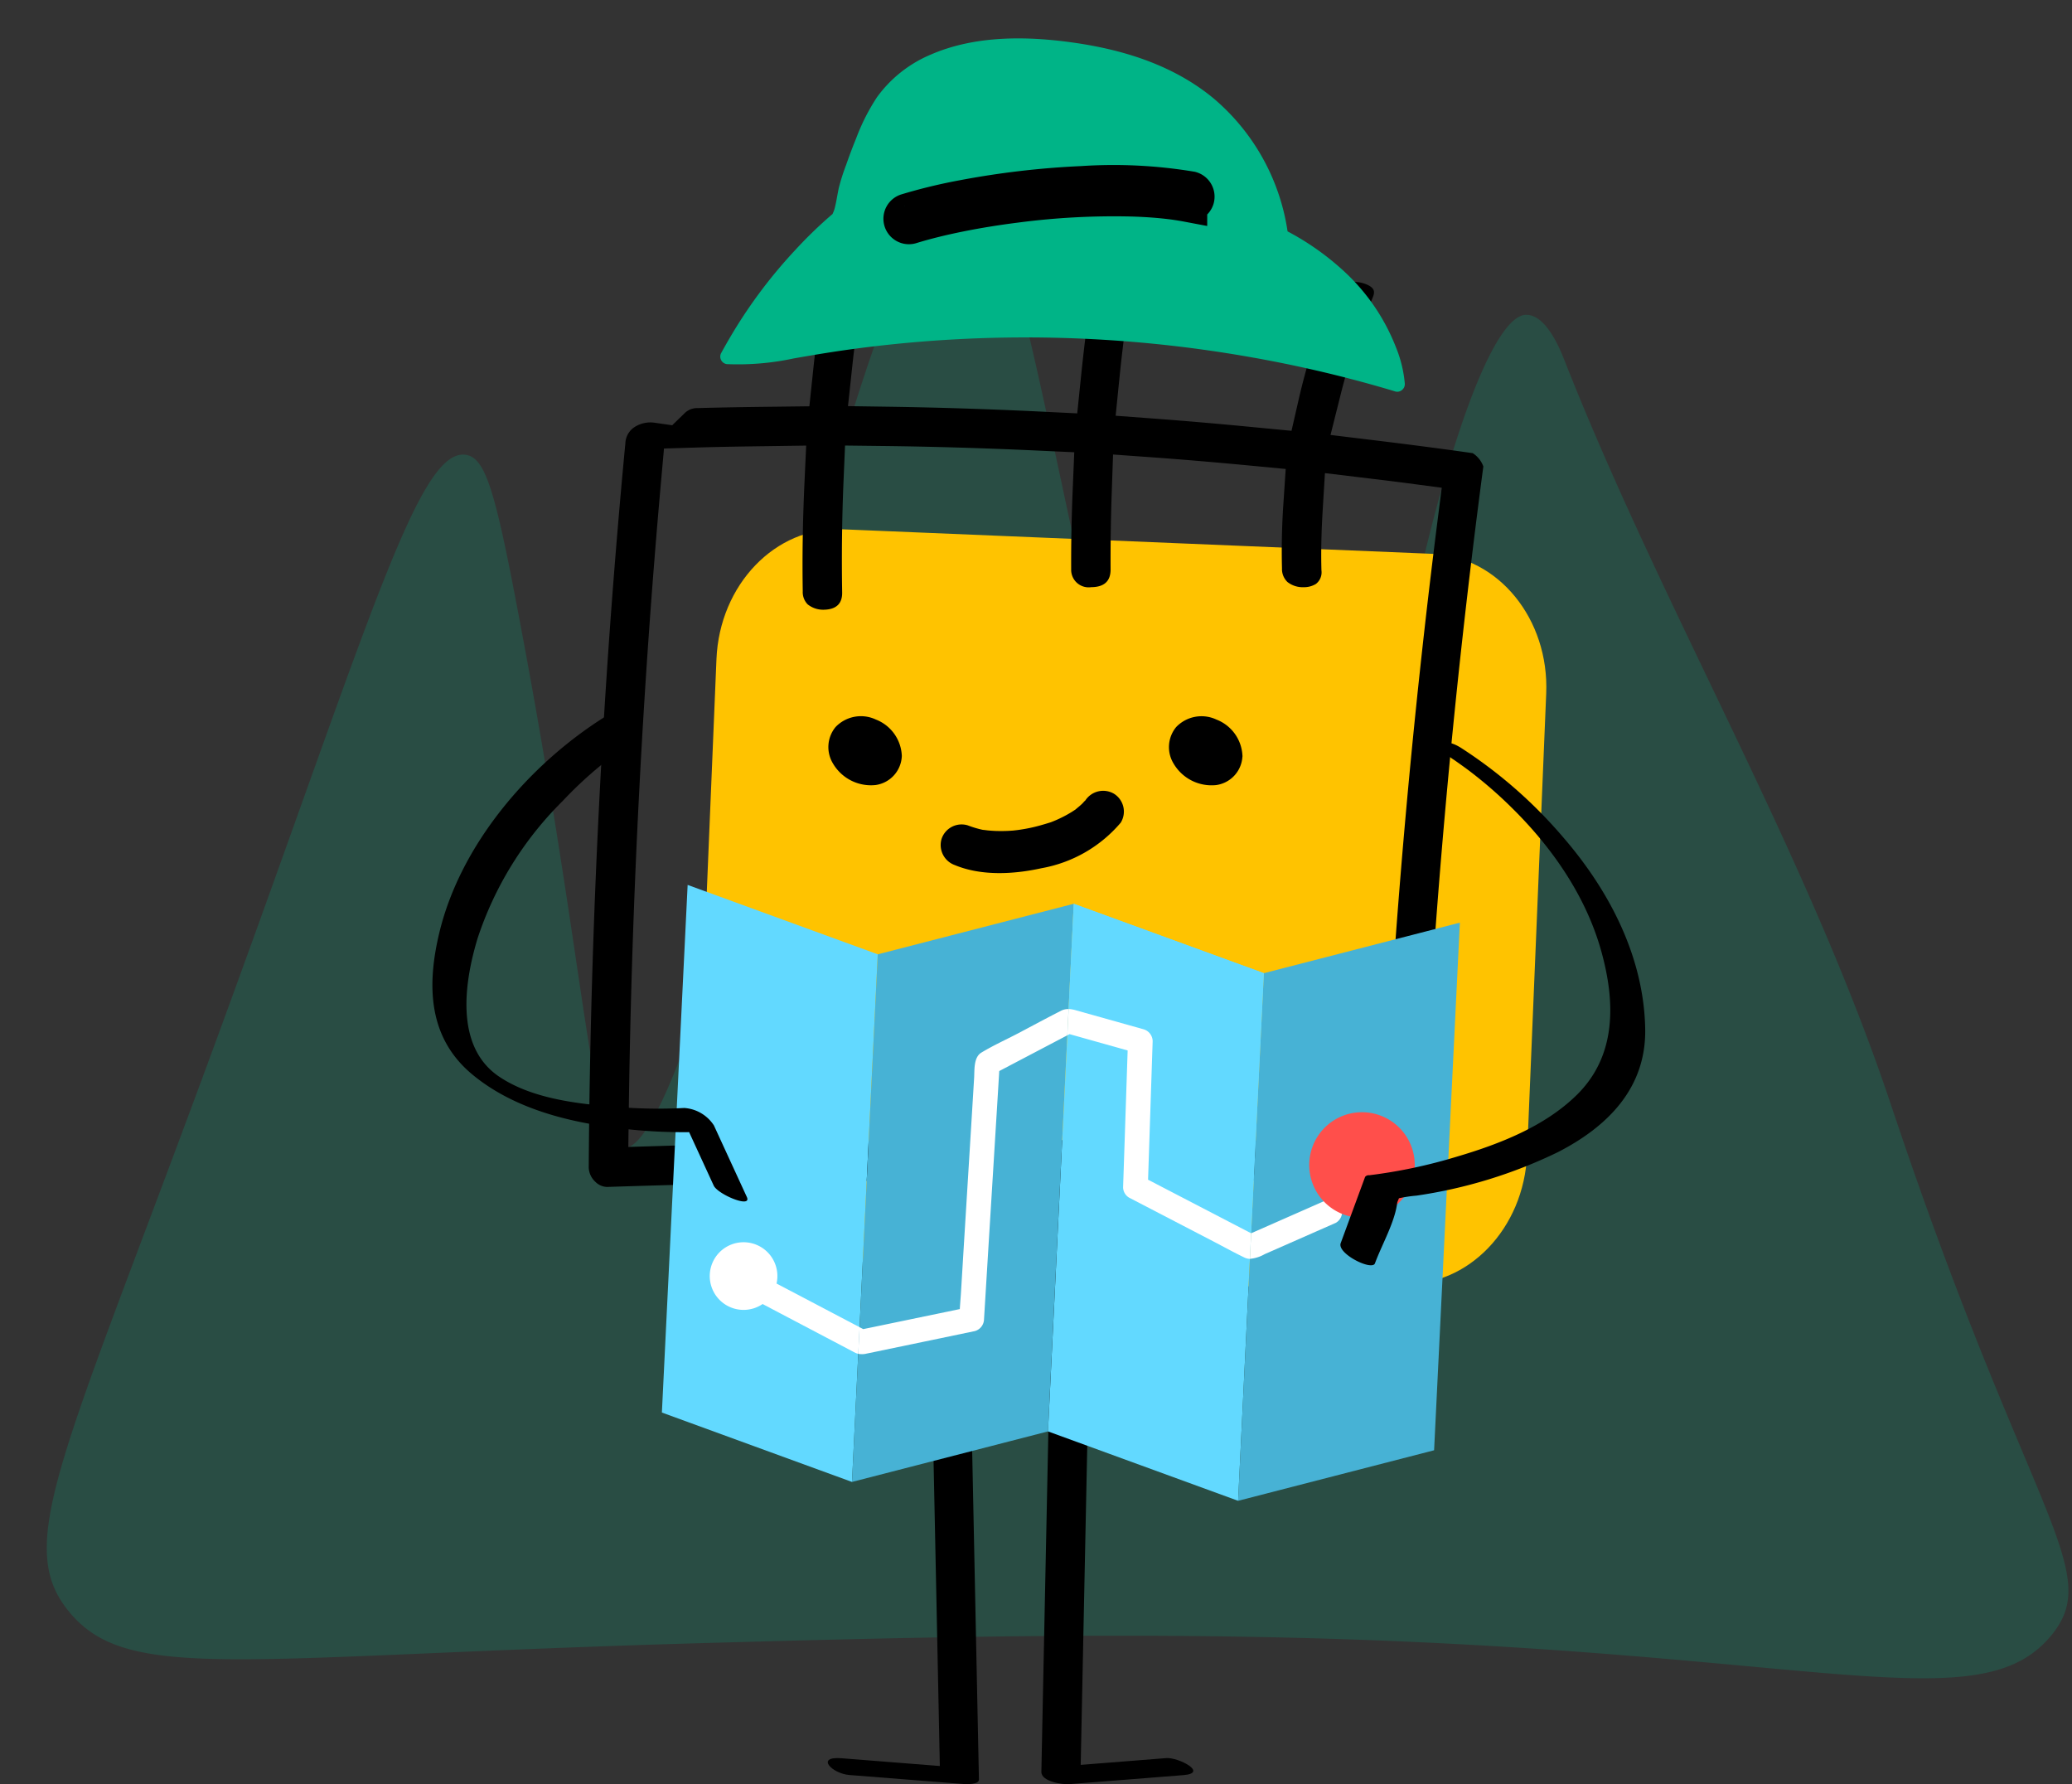 <svg xmlns="http://www.w3.org/2000/svg" xmlns:xlink="http://www.w3.org/1999/xlink" width="263.431" height="226.786" viewBox="0 0 263.431 226.786">
  <rect x="0" y="0" width="263.431" height="226.786" fill="#333333" stroke="none"/>
  <defs>
    <clipPath id="clip-path">
      <rect id="Rettangolo_161214" data-name="Rettangolo 161214" width="154.198" height="192.643" fill="none"/>
    </clipPath>
  </defs>
  <g id="Raggruppa_61225" data-name="Raggruppa 61225" transform="translate(-590.331 -1071.816)">
    <path id="general" d="M2.563,177.762c-6.581-8.6-.606-18.68,19.267-67.114C44.56,55.2,51.877,31.426,58.112,32.5c2.511.438,3.594,4.62,6.061,20.791,7.144,46.442,6.754,67.472,10.867,68.03,4.546.6,13.249-24.3,18.184-44.172,0,0,16.193-65.282,27.883-76.434A2.2,2.2,0,0,1,122.623,0c5.282,0,8.659,26.288,13.941,54.249,6.841,36.126,12.209,64.405,19.44,64.565,6.624.159,19.656-57.754,25.848-77.071,7.014-21.946,10.781-22.385,11.777-22.3,2.554.159,4.156,4.7,4.676,6.214,11.517,32.382,28.445,63.091,38.144,95.951,15.63,52.894,25.025,60.024,17.968,67.99-9.525,10.794-29.571,1.036-94.862-2.987-27.147-1.673-54.12-1.872-75.075-2.031C23.865,184.135,9.794,187.2,2.563,177.762Z" transform="matrix(0.999, -0.035, 0.035, 0.999, 590.331, 1099.187)" fill="#00b487" opacity="0.2"/>
    <g id="Raggruppa_61186" data-name="Raggruppa 61186" transform="translate(645.309 1071.816)">
      <g id="Raggruppa_9784" data-name="Raggruppa 9784" transform="translate(0 34.143)">
        <g id="Raggruppa_9783" data-name="Raggruppa 9783" transform="translate(0 0)" clip-path="url(#clip-path)">
          <path id="Tracciato_39928" data-name="Tracciato 39928" d="M103.466,12.957,28.319,9.835c-8.382-.347-15.492,7.04-15.886,16.5L10,84.888c-.391,9.46,6.082,17.41,14.464,17.761l54.807,2.276s9.17,13.452,18.223,16.881c1.315.5,2.492-1.1,1.787-2.441-2-3.823-4.953-10.138-4.8-13.81l5.131.212c8.378.347,15.492-7.04,15.883-16.5l2.431-58.549c.394-9.46-6.082-17.414-14.46-17.761" transform="translate(23.679 23.296)" fill="#ffc300"/>
          <path id="Tracciato_39929" data-name="Tracciato 39929" d="M109.376,116.262h0a2.667,2.667,0,0,0,2.4-2.714c1.338-29.46,3.978-59.2,7.856-88.4a3.343,3.343,0,0,0-1.355-1.692c-3.759-.536-7.856-1.072-12.849-1.679l-5.226-.634,1.281-5.108A88.234,88.234,0,0,1,105.5,3.843c.29-.708.539-1.318-.772-1.858a3.952,3.952,0,0,0-2.866-.037A2.831,2.831,0,0,0,100.3,3.573a83.807,83.807,0,0,0-4.147,13.065l-.91,3.978-4.063-.388c-5.142-.5-9.444-.87-13.54-1.173L72.883,18.7l.479-4.75c.32-3.159.678-6.069,1.1-8.9a2.838,2.838,0,0,0-1.136-2.825,3.426,3.426,0,0,0-2.906-.748c-.108.047-.418.169-.556,1.116-.543,3.709-1.018,7.552-1.413,11.419L68,18.4l-4.4-.216c-6.7-.327-13.314-.539-19.646-.63l-5.1-.074L39.4,12.4c.33-3.031.718-5.974,1.143-8.752a3.257,3.257,0,0,0-2.926-3.6c-1.456-.229-1.561.428-1.679,1.187-.6,3.908-1.126,7.987-1.561,12.154l-.432,4.11-4.137.051c-3.345.037-6.692.084-10.044.179a2.281,2.281,0,0,0-1.618.587l-1.639,1.595-2.262-.324a3.609,3.609,0,0,0-.506-.037,3.7,3.7,0,0,0-2.218.728,2.591,2.591,0,0,0-.971,1.918c-2.9,30.488-4.46,61.462-4.656,92.058a2.573,2.573,0,0,0,.819,1.8,2.2,2.2,0,0,0,1.483.674c33.536-1.089,67.558-1.244,101.178-.465m-98.447-4.619.061-4.848c.361-26.561,1.743-53.418,4.106-79.823l.367-4.106,4.123-.125c3.011-.091,6.015-.135,9.022-.175l4.932-.071-.226,4.932c-.212,4.663-.283,9.234-.209,13.584a2.218,2.218,0,0,0,.627,1.666,3.153,3.153,0,0,0,2.04.681c1.581-.027,2.367-.765,2.343-2.195-.078-4.764-.02-9.535.175-14.174l.192-4.5,4.5.054c6.456.071,13.189.27,20.02.587l4.622.212-.192,4.626c-.152,3.591-.216,6.935-.2,10.229a2.227,2.227,0,0,0,2.545,2.293c1.649-.007,2.471-.765,2.465-2.249-.017-3.243.034-6.541.148-9.794l.165-4.818,4.811.344c3.924.283,8.058.63,12.64,1.065l4.5.428-.3,4.5c-.185,2.778-.243,5.519-.172,8.135a2.279,2.279,0,0,0,.7,1.736,3.136,3.136,0,0,0,2.057.657,2.9,2.9,0,0,0,1.551-.411,1.857,1.857,0,0,0,.708-1.73c-.064-2.3-.013-4.73.145-7.434l.3-4.926,5.809.7c1.487.179,2.97.357,4.454.553l4.585.607-.583,4.585c-3.112,24.575-5.347,49.561-6.638,74.27l-.236,4.494-4.5-.088c-28.769-.563-57.912-.438-86.624.381Z" transform="translate(13.98 0)"/>
          <path id="Tracciato_39930" data-name="Tracciato 39930" d="M21.728,20.416a3.178,3.178,0,1,0-3.176,3.176,3.177,3.177,0,0,0,3.176-3.176" transform="translate(36.457 40.884)"/>
          <path id="Tracciato_39931" data-name="Tracciato 39931" d="M24.267,21.9a5.177,5.177,0,0,0-3.307-4.619,4.457,4.457,0,0,0-5.121.961,4.007,4.007,0,0,0-.337,4.609,5.6,5.6,0,0,0,5.431,2.758A3.873,3.873,0,0,0,24.267,21.9a1.985,1.985,0,0,0-1.349-1.682c-.421-.165-1.622-.391-1.635.4a3.344,3.344,0,0,1-.115.86c-.013.044-.118.3-.017.064-.024.054-.044.1-.067.155a3.068,3.068,0,0,1-.246.435,2.926,2.926,0,0,1-.249.33c-.037.04-.074.081-.115.121.182-.185-.017,0-.051.034a5.387,5.387,0,0,1-.738.459c-.135.084.249-.071-.007,0-.067.017-.135.04-.2.061-.138.037-.28.057-.421.081-.179.03.31,0,.02-.007-.074,0-.148,0-.223,0-.051,0-.175-.034-.219-.013.209.03.26.037.155.017-.044-.007-.088-.013-.128-.024a2.229,2.229,0,0,0-.246-.067c.027,0,.371.148.148.044a.878.878,0,0,1-.229-.1s.4.239.172.088a1.918,1.918,0,0,0-.175-.111c-.189-.1.351.3.121.091-.051-.047-.1-.094-.152-.138-.276-.236.2.26.024.027-.034-.044-.067-.084-.1-.131l-.051-.064c-.084-.125-.064-.091.064.1a1.673,1.673,0,0,0-.189-.371c-.081-.162-.017.051.02.074-.037-.027-.061-.2-.074-.246-.037-.155-.051-.31-.078-.465s-.01.26,0-.02l.007-.179a3.136,3.136,0,0,1,.051-.432,2.97,2.97,0,0,1,.111-.411c-.081.243.013-.017.034-.057q.051-.111.111-.223a3.385,3.385,0,0,1,.5-.661c-.158.165-.027.027.02-.007L18.9,19.8a3.178,3.178,0,0,1,.421-.266c.047-.027.1-.047.148-.074.243-.125-.223.057.044-.013.125-.034.243-.074.371-.1.071-.013.142-.024.212-.037.28-.051-.206,0-.024,0a1.7,1.7,0,0,0,.485.017c-.064-.01-.128-.017-.2-.027.057.01.115.02.172.034.081.017.162.047.246.064-.415-.094-.229-.084-.111-.027a.7.7,0,0,1,.115.051c.158.074.1.044-.169-.094.044.03.1.057.145.084.367.236-.233-.216-.02-.024l.125.111c.04.037.081.074.118.115-.054-.057-.111-.118-.169-.175a2.08,2.08,0,0,0,.158.192l.071.1c.064.091.034.044-.088-.138.01.051.263.4.223.448.024-.027-.084-.27-.013-.027.027.094.051.192.071.29l.03.169c.007.057.013.118.017.175,0-.145,0-.152,0-.027a2,2,0,0,0,1.349,1.682,1.751,1.751,0,0,0,1.082.152c.246-.078.556-.253.553-.556" transform="translate(35.411 40.032)"/>
          <path id="Tracciato_39932" data-name="Tracciato 39932" d="M34.574,20.416A3.178,3.178,0,1,0,31.4,23.592a3.177,3.177,0,0,0,3.176-3.176" transform="translate(66.921 40.884)"/>
          <path id="Tracciato_39933" data-name="Tracciato 39933" d="M37.112,21.9A5.177,5.177,0,0,0,33.8,17.286a4.457,4.457,0,0,0-5.121.961,4.007,4.007,0,0,0-.337,4.609,5.6,5.6,0,0,0,5.431,2.758A3.873,3.873,0,0,0,37.112,21.9a1.985,1.985,0,0,0-1.349-1.682c-.421-.165-1.622-.391-1.635.4a3.344,3.344,0,0,1-.115.86c-.013.044-.118.3-.017.064-.024.054-.044.1-.067.155a3.068,3.068,0,0,1-.246.435,2.926,2.926,0,0,1-.249.33c-.037.04-.074.081-.115.121.182-.185-.017,0-.051.034a5.389,5.389,0,0,1-.738.459c-.135.084.249-.071-.007,0-.067.017-.135.04-.2.061-.138.037-.28.057-.421.081-.179.03.31,0,.02-.007-.074,0-.148,0-.223,0-.051,0-.175-.034-.219-.013.209.03.26.037.155.017-.044-.007-.088-.013-.128-.024a2.228,2.228,0,0,0-.246-.067c.027,0,.371.148.148.044a.878.878,0,0,1-.229-.1s.4.239.172.088a1.92,1.92,0,0,0-.175-.111c-.189-.1.351.3.121.091-.051-.047-.1-.094-.152-.138-.276-.236.2.26.024.027-.034-.044-.067-.084-.1-.131l-.051-.064c-.084-.125-.064-.091.064.1a1.673,1.673,0,0,0-.189-.371c-.081-.162-.017.051.02.074-.037-.027-.061-.2-.074-.246-.037-.155-.051-.31-.078-.465s-.01.26,0-.02l.007-.179a3.137,3.137,0,0,1,.051-.432,2.97,2.97,0,0,1,.111-.411c-.081.243.013-.017.034-.057q.051-.111.111-.223a3.385,3.385,0,0,1,.5-.661c-.158.165-.027.027.02-.007l.162-.131a3.176,3.176,0,0,1,.421-.266c.047-.027.1-.047.148-.074.243-.125-.223.057.044-.013.125-.034.243-.074.371-.1.071-.013.142-.024.212-.037.28-.051-.206,0-.024,0a1.7,1.7,0,0,0,.485.017c-.064-.01-.128-.017-.2-.027.057.01.115.02.172.034.081.017.162.047.246.064-.415-.094-.229-.084-.111-.027a.7.7,0,0,1,.115.051c.158.074.1.044-.169-.094.044.03.1.057.145.084.367.236-.233-.216-.02-.024l.125.111c.04.037.081.074.118.115-.054-.057-.111-.118-.169-.175a2.08,2.08,0,0,0,.158.192l.071.1c.064.091.034.044-.088-.138.01.051.263.4.223.448.024-.027-.084-.27-.013-.027.027.094.051.192.071.29l.03.169c.007.057.013.118.017.175,0-.145,0-.152,0-.027a2,2,0,0,0,1.349,1.682,1.751,1.751,0,0,0,1.082.152c.246-.078.556-.253.553-.556" transform="translate(65.873 40.032)"/>
          <path id="Tracciato_39934" data-name="Tracciato 39934" d="M21.022,29.16c3.375,1.389,7.485,1.15,10.971.381a17.154,17.154,0,0,0,10.081-5.792,2.675,2.675,0,0,0-.836-3.661,2.713,2.713,0,0,0-3.661.833c-.384.492.249-.2-.027.027-.131.108-.239.256-.364.378-.256.249-.536.472-.806.7-.533.455.442-.26-.158.118-.128.081-.253.165-.381.246-.327.2-.661.391-1,.566s-.708.351-1.072.506c-.223.094-.445.185-.671.27.256-.094.212-.071-.02,0-.826.256-1.649.5-2.5.678-.4.084-.806.158-1.214.219-.2.034-.4.061-.607.084-.067.01-.721.078-.371.047s-.374.02-.367.02c-.2.013-.394.02-.59.027-.388.01-.775.01-1.163,0-.371-.013-.745-.037-1.116-.074-.179-.02-.357-.047-.539-.064-.5-.051.256.071-.047,0a12.973,12.973,0,0,1-1.942-.577,2.681,2.681,0,0,0-3.331,1.736,2.711,2.711,0,0,0,1.736,3.331" transform="translate(45.437 46.674)"/>
          <path id="Tracciato_39935" data-name="Tracciato 39935" d="M27.554,33.86q.708,34.258,1.413,68.512.1,4.936.2,9.865,1-.288,2.006-.573-7.247-.577-14.487-1.146c-3.432-.273-1.214,1.955.951,2.127l14.487,1.143c.327.027,2.02.111,2-.573q-.7-34.258-1.409-68.512l-.2-9.865c-.034-1.571-4.986-2.148-4.963-.978" transform="translate(35.358 78.828)"/>
          <path id="Tracciato_39936" data-name="Tracciato 39936" d="M24.578,33.87q-.708,34.258-1.413,68.512-.1,4.936-.2,9.865c-.027,1.268,2.714,1.639,3.567,1.571q7.247-.571,14.487-1.146c3.25-.256-.634-2.286-2.175-2.164q-7.242.571-14.484,1.146,1.78.784,3.567,1.571.7-34.258,1.409-68.512.1-4.931.206-9.865c.03-1.541-4.939-2.2-4.963-.978" transform="translate(54.456 78.818)"/>
          <path id="Tracciato_39937" data-name="Tracciato 39937" d="M32.823,99.121,8.653,90.3l3.274-67.066,24.17,8.82Z" transform="translate(20.521 55.103)" fill="#62d9ff"/>
          <path id="Tracciato_39938" data-name="Tracciato 39938" d="M15.822,97.435l24.915-6.423,3.277-67.066L19.1,30.37Z" transform="translate(37.522 56.789)" fill="#47b2d5"/>
          <path id="Tracciato_39939" data-name="Tracciato 39939" d="M47.383,99.832l-24.17-8.82,3.274-67.066,24.17,8.82Z" transform="translate(55.05 56.789)" fill="#62d9ff"/>
          <path id="Tracciato_39940" data-name="Tracciato 39940" d="M30.382,98.146,55.3,91.724l3.277-67.066L33.659,31.081Z" transform="translate(72.051 58.475)" fill="#47b2d5"/>
          <path id="Tracciato_39942" data-name="Tracciato 39942" d="M15.919,36.867a4.3,4.3,0,1,1-5.3,2.98,4.3,4.3,0,0,1,5.3-2.98" transform="translate(24.799 87.048)" fill="#fff"/>
          <path id="Tracciato_39943" data-name="Tracciato 39943" d="M28.161,38.395,33.528,39.9a1.589,1.589,0,0,1,1.146,1.517L34.6,43.732l-.5,15.283,1.035.539L47.2,65.829l1.615-33.061-24.17-8.82L23.99,37.319A4.1,4.1,0,0,1,25,37.508Z" transform="translate(56.892 56.792)" fill="#62d9ff"/>
          <path id="Tracciato_39944" data-name="Tracciato 39944" d="M30.986,36.368h0l-.158,3.253Z" transform="translate(73.107 86.245)" fill="#fff"/>
          <path id="Tracciato_39945" data-name="Tracciato 39945" d="M23.942,29.963l.074-1.5Z" transform="translate(56.778 67.489)" fill="#fff"/>
          <path id="Tracciato_39946" data-name="Tracciato 39946" d="M15.5,38.864l-1.9-1a1.605,1.605,0,0,0-2.154.533,1.585,1.585,0,0,0,.536,2.154L24.279,47.02,26.713,48.3c.128.067.253.138.384.2a2,2,0,0,0,.411.148l.165-3.385Z" transform="translate(26.634 89.292)" fill="#fff"/>
          <path id="Tracciato_39948" data-name="Tracciato 39948" d="M24.15,70.254l6.726-1.4a1.6,1.6,0,0,0,1.173-1.51l.674-11.015L33.8,38.848l.185-3.048,8.253-4.332.4-.209.074-1.5.088-1.841a1.977,1.977,0,0,0-.988.233c-1.824.927-3.621,1.9-5.435,2.856-1.544.809-3.173,1.544-4.666,2.448-1.011.614-.856,2.222-.924,3.27l-.337,5.526-.937,15.212-.391,6.429c-.044.718-.108,1.44-.152,2.164L17.825,68.369l-1.133.233-.469-.243-.165,3.382a2.429,2.429,0,0,0,1.079-.03Z" transform="translate(38.081 66.196)" fill="#fff"/>
          <path id="Tracciato_39949" data-name="Tracciato 39949" d="M31.612,33.184l-.5,15.04-.078,2.313a1.55,1.55,0,0,0,.759,1.352l10.664,5.539c1.322.688,2.633,1.413,3.975,2.063a1.73,1.73,0,0,0,.721.182l.158-3.253L35.243,50.149l-1.035-.539.506-15.286.078-2.313a1.6,1.6,0,0,0-1.146-1.517L25.112,28.1a4.069,4.069,0,0,0-1-.189l-.165,3.341.28-.145Z" transform="translate(56.778 66.197)" fill="#fff"/>
          <path id="Tracciato_39950" data-name="Tracciato 39950" d="M35.872,40.62l5.873-2.586a1.581,1.581,0,0,0,.6-2.138,1.607,1.607,0,0,0-2.138-.6l-8.789,3.87-.432.189-.158,3.253a4.546,4.546,0,0,0,1.885-.6Z" transform="translate(73.108 83.257)" fill="#fff"/>
          <path id="Tracciato_39951" data-name="Tracciato 39951" d="M21.862,16.989C12.243,23.051,3.588,33.186.891,44.335-.734,51.071-.562,57.713,5.048,62.386c4.8,4,11.149,5.809,17.235,6.659a66.27,66.27,0,0,0,13.051.607q-1.876-1.113-3.759-2.222,2.094,4.546,4.184,9.093c.516,1.123,4.909,2.964,4.214,1.453q-2.094-4.546-4.184-9.093a4.89,4.89,0,0,0-3.763-2.218,63.673,63.673,0,0,1-8.638-.138c-4.9-.374-10.765-1.035-14.939-3.87-5.61-3.81-4.4-11.955-2.711-17.538a43.841,43.841,0,0,1,10.8-17.451,51.254,51.254,0,0,1,9.288-7.795c1.076-.678-2.832-3.594-3.961-2.883" transform="translate(-0.001 40.025)"/>
          <path id="Tracciato_39941" data-name="Tracciato 39941" d="M40.37,30.841A6.708,6.708,0,1,1,32.1,35.487a6.706,6.706,0,0,1,8.271-4.647" transform="translate(79.626 76.639)" fill="#ff4f4b"/>
          <path id="Tracciato_39952" data-name="Tracciato 39952" d="M48.683,20.06c.094.057-.519-.367.169.118.607.428,1.214.856,1.81,1.308a54.47,54.47,0,0,1,5.452,4.75c5.094,5.034,9.376,11.224,11.3,18.186,1.8,6.493,1.922,13.29-3.152,18.253-4.093,4.005-9.838,6.234-15.239,7.825A65.942,65.942,0,0,1,37.9,72.858a.577.577,0,0,0-.526.209l-3.1,8.415c-.5,1.342,3.988,3.567,4.353,2.572.877-2.38,2.515-5.189,2.829-7.684.037-.29.634-1.136-.219-.529.088-.064.33-.024.432-.054a16.5,16.5,0,0,1,2.232-.337,61.352,61.352,0,0,0,18-5.536c6.342-3.257,11.22-8.162,11.085-15.664C72.823,45.124,68.436,36.7,62.57,29.915A59.239,59.239,0,0,0,49.58,18.54c-2.5-1.578-3.415-.067-.9,1.521" transform="translate(81.204 42.383)"/>
        </g>
      </g>
      <g id="Raggruppa_8096" data-name="Raggruppa 8096" transform="translate(42.944 0) rotate(8)">
        <path id="Tracciato_36923" data-name="Tracciato 36923" d="M84.766,36.3a165.065,165.065,0,0,0-75.527,6.13A37.5,37.5,0,0,1,0,44.673,62.461,62.461,0,0,1,11.4,25.488c.566-.65.447-3.534.59-4.38A65.457,65.457,0,0,1,14.1,12.1C17.738.746,32.6-.653,42.776.209,54.718,1.221,64.106,8,67.467,19.747c15.105,5.307,17.3,16.551,17.3,16.551Z" transform="translate(0.975 0.963)" fill="#00b487"/>
        <path id="Tracciato_36924" data-name="Tracciato 36924" d="M86,36.333a164.7,164.7,0,0,0-33.638-1.679,168.311,168.311,0,0,0-16.784,1.734,164.515,164.515,0,0,0-16.426,3.39q-4.06,1.057-8.061,2.322A64.393,64.393,0,0,1,2.92,44.444a17.679,17.679,0,0,1-1.945.229L1.9,45.892a61.859,61.859,0,0,1,8.3-15.218q1.269-1.708,2.662-3.319a2.952,2.952,0,0,0,.717-1.32,10.2,10.2,0,0,0,.2-1.544c.037-.5.053-1.01.076-1.516.009-.191.017-.382.033-.572.006-.075.014-.151.022-.226-.036.335,0,.058.008-.009.02-.106.036-.212.055-.318.279-1.6.6-3.2.985-4.78A40.79,40.79,0,0,1,16.2,12.76a13.269,13.269,0,0,1,1.276-2.573A11.952,11.952,0,0,1,19.18,8.043q.51-.521,1.068-.991c.138-.116.4-.325.471-.382.1-.076.361-.267.532-.387a19.18,19.18,0,0,1,2.556-1.5,20.417,20.417,0,0,1,2.627-1.07,33.3,33.3,0,0,1,5.989-1.381l.133-.019.081-.01.418-.052q.392-.047.785-.086.758-.076,1.518-.128,1.551-.105,3.107-.114a54.462,54.462,0,0,1,5.886.264A28.971,28.971,0,0,1,56.773,6.315a24.457,24.457,0,0,1,8.59,9.273A25.71,25.71,0,0,1,66.732,18.6q.309.819.57,1.655a3.19,3.19,0,0,0,.383,1.033,2.515,2.515,0,0,0,1.17.587,31.936,31.936,0,0,1,6.531,3.307,25.383,25.383,0,0,1,4.5,3.789q.438.465.851.952.2.241.4.487l.179.226c.023.029.112.145,0,0l.1.128c.443.589.862,1.195,1.248,1.822q.5.806.923,1.653.187.373.358.753c.049.109.1.219.144.328.057.128-.092-.227,0-.006l.07.173a13.985,13.985,0,0,1,.6,1.784c.02.081.041.161.057.243A.972.972,0,0,0,86,38.19a.983.983,0,0,0,.672-1.184,15.857,15.857,0,0,0-1.756-4.383,25.892,25.892,0,0,0-7.819-8.593,34.027,34.027,0,0,0-8.4-4.248l.672.672A27.38,27.38,0,0,0,57.606,4.566C52,1.1,45.472.014,38.976,0,32.938-.013,26.425.819,21.183,4.03a16.166,16.166,0,0,0-6.022,6.321,26.383,26.383,0,0,0-1.9,5.574c-.294,1.159-.554,2.326-.786,3.5a26.209,26.209,0,0,0-.512,3.015c-.055.7-.057,1.4-.11,2.1q-.019.255-.047.509c-.035.319.033-.178-.016.125-.012.074-.024.147-.039.221-.029.143-.08.282-.109.424-.034.168-.01-.02.022-.044a1.027,1.027,0,0,1-.057.1q.181-.221-.009,0a55.384,55.384,0,0,0-4.053,5.2A62.581,62.581,0,0,0,1.267,42.341Q.622,43.847.046,45.38A.968.968,0,0,0,.975,46.6a33.729,33.729,0,0,0,8.284-1.885c2.662-.868,5.334-1.7,8.033-2.443a164.317,164.317,0,0,1,49.547-5.816,160.931,160.931,0,0,1,16.61,1.436q1.019.143,2.036.3a.994.994,0,0,0,1.184-.672A.97.97,0,0,0,86,36.333Z" transform="translate(0 0)" fill="#00b487"/>
      </g>
      <path id="Tracciato_36958" data-name="Tracciato 36958" d="M287.211,111.476c2.039-.626,4.118-1.12,6.209-1.541q1.773-.357,3.56-.643c1.207-.195,2.383-.363,3.537-.508a96.11,96.11,0,0,1,14.894-.794c1.258.039,2.515.111,3.767.232q.434.042.867.092l.424.051.21.027c.164.021-.1-.014.08.011.555.079,1.108.166,1.659.27a.759.759,0,0,0,.91-.516.746.746,0,0,0-.516-.91,59.909,59.909,0,0,0-13.763-.675,106.831,106.831,0,0,0-15.072,1.752,66.717,66.717,0,0,0-7.158,1.726.74.74,0,1,0,.393,1.426Z" transform="translate(-226.413 -82.966)" stroke="#000" stroke-width="5"/>
    </g>
  </g>
</svg>
